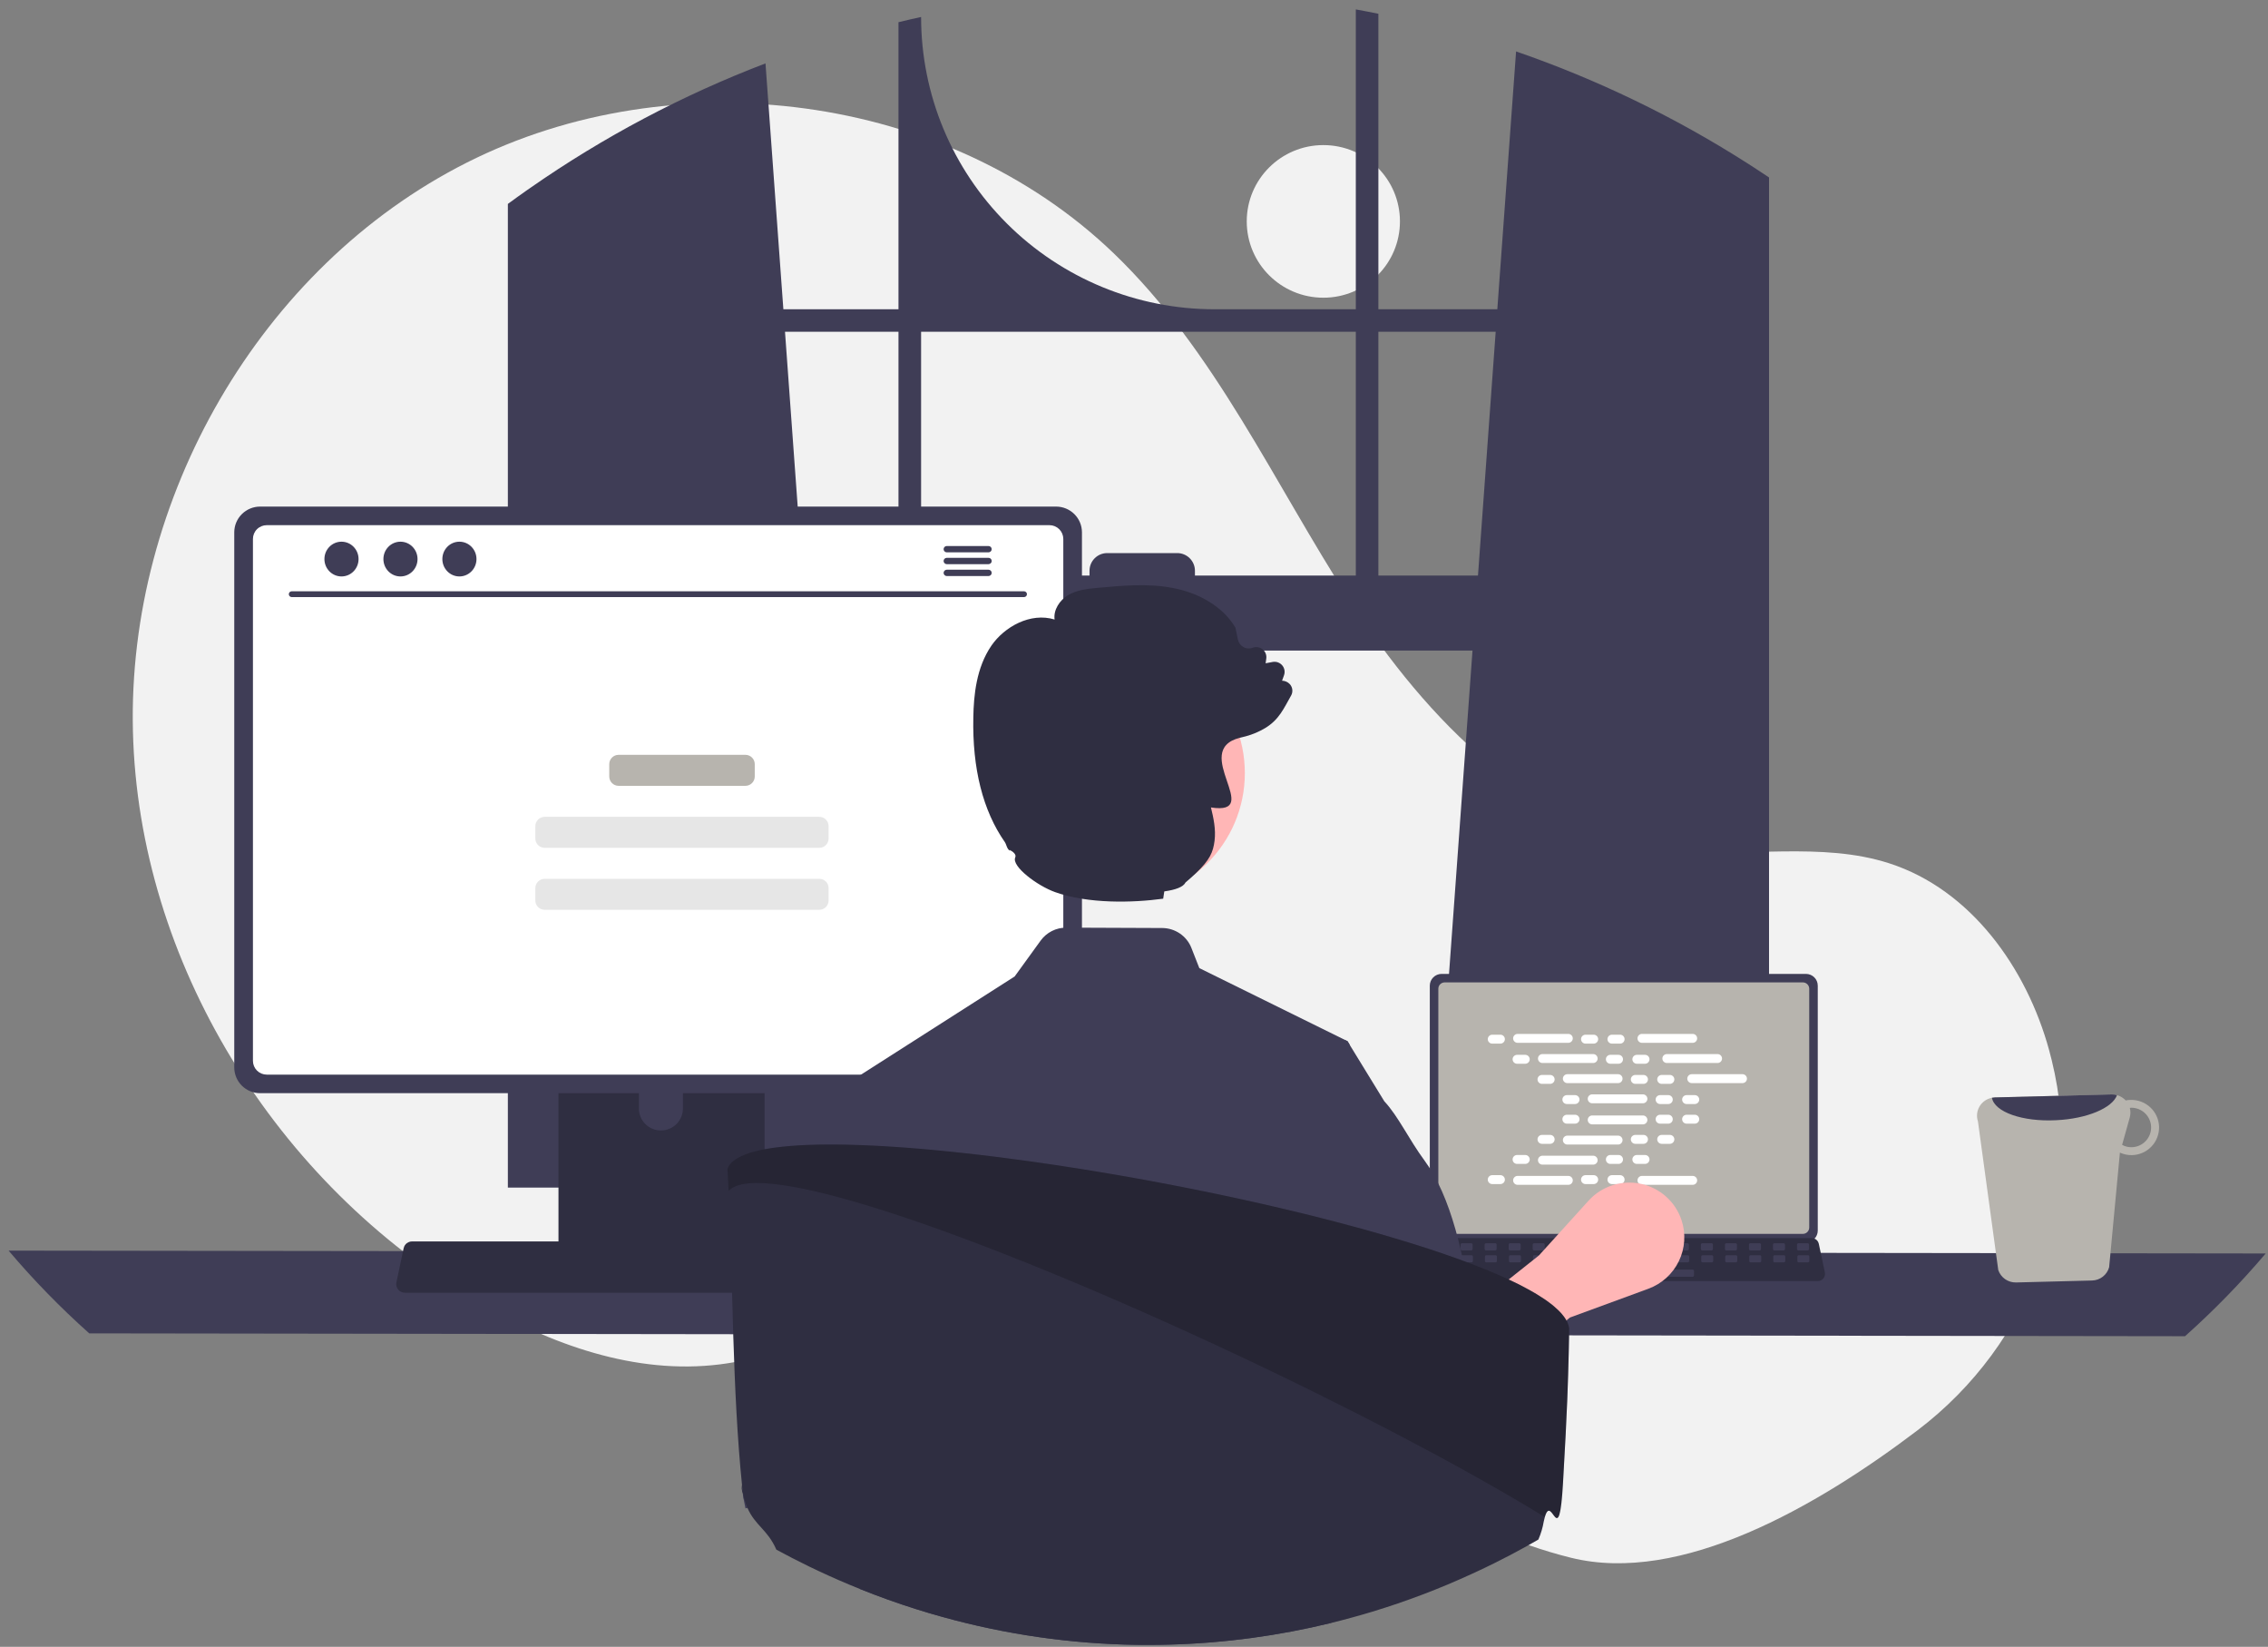 <svg width="135" height="98" viewBox="0 0 135 98" fill="none" xmlns="http://www.w3.org/2000/svg">
<rect x="0" y="0" width="135" height="98" fill="#808080" stroke="none"/>
<g clip-path="url(#clip0_585_2995)">
<path d="M78.771 17.716C81.289 17.716 83.33 15.683 83.33 13.175C83.33 10.667 81.289 8.634 78.771 8.634C76.253 8.634 74.211 10.667 74.211 13.175C74.211 15.683 76.253 17.716 78.771 17.716Z" fill="#F2F2F2"/>
<path d="M114.14 85.114C120.917 79.973 124.154 71.334 122.127 63.093C122.077 62.888 122.024 62.684 121.968 62.48C120.625 57.588 117.301 52.938 112.457 51.375C108.39 50.063 103.95 51.072 99.707 50.55C91.377 49.526 84.92 42.813 80.376 35.785C75.832 28.756 72.34 20.889 66.302 15.083C56.35 5.512 40.115 3.451 27.776 9.681C15.437 15.911 7.576 29.733 7.912 43.508C8.247 57.283 16.457 70.453 28.381 77.44C32.761 80.007 37.827 81.826 42.869 81.189C47.243 80.637 51.218 78.296 55.572 77.601C62.418 76.508 69.22 79.591 75.141 83.183C81.062 86.776 86.781 91.034 93.51 92.699C100.043 94.316 108.137 89.668 114.14 85.114Z" fill="#F2F2F2"/>
<path d="M104.403 9.968C104.255 9.869 104.104 9.776 103.956 9.681C99.662 6.945 95.059 4.723 90.243 3.06L89.126 18.404H82.047V0.82C81.601 0.728 81.152 0.641 80.703 0.56V18.404H72.29C67.658 18.404 63.217 16.571 59.942 13.309C56.667 10.047 54.827 5.623 54.827 1.01C54.376 1.107 53.929 1.211 53.481 1.321V18.404H46.629L45.565 3.772C40.616 5.663 35.917 8.149 31.574 11.175C31.499 11.226 31.424 11.279 31.35 11.33C30.973 11.594 30.601 11.863 30.23 12.135V70.672H50.425L50.068 65.749L48.104 38.715H87.649L85.685 65.749L85.328 70.672H105.3V10.56C105.003 10.359 104.704 10.162 104.403 9.968ZM53.481 34.251H47.78L46.726 19.744H53.481V34.251ZM80.703 34.251H71.127V33.964C71.127 33.825 71.1 33.689 71.046 33.561C70.993 33.433 70.915 33.317 70.817 33.22C70.719 33.122 70.603 33.045 70.474 32.992C70.346 32.939 70.209 32.912 70.07 32.913H65.907C65.768 32.913 65.631 32.94 65.503 32.992C65.375 33.045 65.259 33.123 65.161 33.22C65.063 33.318 64.985 33.434 64.932 33.561C64.879 33.689 64.852 33.825 64.852 33.964V34.251H54.827V19.744H80.703V34.251ZM82.047 34.251V19.744H89.029L87.975 34.251H82.047Z" fill="#3F3D56"/>
<path d="M0.511 74.422C1.994 76.173 3.599 77.818 5.312 79.346L130.061 79.516C131.774 77.988 133.379 76.343 134.862 74.592L0.511 74.422Z" fill="#3F3D56"/>
<path d="M85.107 58.655V73.231C85.108 73.416 85.182 73.595 85.314 73.726C85.445 73.857 85.624 73.931 85.811 73.931H107.497C107.684 73.931 107.862 73.857 107.994 73.726C108.126 73.595 108.2 73.416 108.2 73.231V58.655C108.2 58.469 108.126 58.291 107.994 58.16C107.862 58.029 107.683 57.955 107.497 57.955H85.811C85.624 57.955 85.446 58.029 85.314 58.16C85.182 58.291 85.108 58.469 85.107 58.655Z" fill="#3F3D56"/>
<path d="M85.615 58.836V73.051C85.615 73.15 85.655 73.245 85.725 73.315C85.796 73.386 85.891 73.425 85.991 73.425H107.316C107.415 73.425 107.511 73.386 107.581 73.315C107.652 73.245 107.691 73.15 107.692 73.051V58.836C107.692 58.737 107.652 58.641 107.581 58.571C107.511 58.501 107.415 58.461 107.316 58.461H85.991C85.891 58.461 85.796 58.501 85.725 58.571C85.655 58.641 85.615 58.737 85.615 58.836Z" fill="#B7B4AE"/>
<path d="M84.652 76.074C84.692 76.124 84.743 76.164 84.8 76.191C84.857 76.218 84.92 76.233 84.984 76.232H108.205C108.269 76.232 108.331 76.218 108.389 76.191C108.446 76.163 108.496 76.124 108.536 76.075C108.576 76.026 108.605 75.968 108.62 75.907C108.635 75.845 108.636 75.781 108.623 75.719L108.262 74.014C108.247 73.944 108.215 73.88 108.169 73.826C108.122 73.772 108.063 73.73 107.996 73.705C107.948 73.686 107.896 73.676 107.845 73.676H85.343C85.291 73.676 85.24 73.686 85.192 73.705C85.125 73.73 85.066 73.772 85.019 73.826C84.972 73.88 84.94 73.944 84.925 74.014L84.565 75.719C84.552 75.781 84.553 75.845 84.568 75.906C84.584 75.968 84.612 76.025 84.652 76.074Z" fill="#2F2E41"/>
<path d="M107.049 74.411H107.597C107.643 74.411 107.68 74.374 107.68 74.328V74.066C107.68 74.02 107.643 73.983 107.597 73.983H107.049C107.003 73.983 106.965 74.02 106.965 74.066V74.328C106.965 74.374 107.003 74.411 107.049 74.411Z" fill="#3F3D56"/>
<path d="M105.618 74.411H106.167C106.213 74.411 106.25 74.374 106.25 74.328V74.066C106.25 74.02 106.213 73.983 106.167 73.983H105.618C105.572 73.983 105.535 74.02 105.535 74.066V74.328C105.535 74.374 105.572 74.411 105.618 74.411Z" fill="#3F3D56"/>
<path d="M104.19 74.411H104.738C104.784 74.411 104.822 74.374 104.822 74.328V74.066C104.822 74.02 104.784 73.983 104.738 73.983H104.19C104.144 73.983 104.107 74.02 104.107 74.066V74.328C104.107 74.374 104.144 74.411 104.19 74.411Z" fill="#3F3D56"/>
<path d="M102.758 74.411H103.306C103.352 74.411 103.39 74.374 103.39 74.328V74.066C103.39 74.02 103.352 73.983 103.306 73.983H102.758C102.712 73.983 102.675 74.02 102.675 74.066V74.328C102.675 74.374 102.712 74.411 102.758 74.411Z" fill="#3F3D56"/>
<path d="M101.326 74.411H101.875C101.921 74.411 101.958 74.374 101.958 74.328V74.066C101.958 74.02 101.921 73.983 101.875 73.983H101.326C101.28 73.983 101.243 74.02 101.243 74.066V74.328C101.243 74.374 101.28 74.411 101.326 74.411Z" fill="#3F3D56"/>
<path d="M99.898 74.411H100.446C100.492 74.411 100.53 74.374 100.53 74.328V74.066C100.53 74.02 100.492 73.983 100.446 73.983H99.898C99.852 73.983 99.815 74.02 99.815 74.066V74.328C99.815 74.374 99.852 74.411 99.898 74.411Z" fill="#3F3D56"/>
<path d="M98.468 74.411H99.016C99.062 74.411 99.1 74.374 99.1 74.328V74.066C99.1 74.02 99.062 73.983 99.016 73.983H98.468C98.422 73.983 98.385 74.02 98.385 74.066V74.328C98.385 74.374 98.422 74.411 98.468 74.411Z" fill="#3F3D56"/>
<path d="M97.036 74.411H97.584C97.63 74.411 97.668 74.374 97.668 74.328V74.066C97.668 74.02 97.63 73.983 97.584 73.983H97.036C96.99 73.983 96.953 74.02 96.953 74.066V74.328C96.953 74.374 96.99 74.411 97.036 74.411Z" fill="#3F3D56"/>
<path d="M95.606 74.411H96.154C96.2 74.411 96.237 74.374 96.237 74.328V74.066C96.237 74.02 96.2 73.983 96.154 73.983H95.606C95.56 73.983 95.522 74.02 95.522 74.066V74.328C95.522 74.374 95.56 74.411 95.606 74.411Z" fill="#3F3D56"/>
<path d="M94.175 74.411H94.724C94.77 74.411 94.807 74.374 94.807 74.328V74.066C94.807 74.02 94.77 73.983 94.724 73.983H94.175C94.129 73.983 94.092 74.02 94.092 74.066V74.328C94.092 74.374 94.129 74.411 94.175 74.411Z" fill="#3F3D56"/>
<path d="M92.745 74.411H93.294C93.34 74.411 93.377 74.374 93.377 74.328V74.066C93.377 74.02 93.34 73.983 93.294 73.983H92.745C92.699 73.983 92.662 74.02 92.662 74.066V74.328C92.662 74.374 92.699 74.411 92.745 74.411Z" fill="#3F3D56"/>
<path d="M91.316 74.411H91.864C91.91 74.411 91.947 74.374 91.947 74.328V74.066C91.947 74.02 91.91 73.983 91.864 73.983H91.316C91.27 73.983 91.232 74.02 91.232 74.066V74.328C91.232 74.374 91.27 74.411 91.316 74.411Z" fill="#3F3D56"/>
<path d="M89.885 74.411H90.434C90.48 74.411 90.517 74.374 90.517 74.328V74.066C90.517 74.02 90.48 73.983 90.434 73.983H89.885C89.839 73.983 89.802 74.02 89.802 74.066V74.328C89.802 74.374 89.839 74.411 89.885 74.411Z" fill="#3F3D56"/>
<path d="M88.453 74.411H89.002C89.048 74.411 89.085 74.374 89.085 74.328V74.066C89.085 74.02 89.048 73.983 89.002 73.983H88.453C88.407 73.983 88.37 74.02 88.37 74.066V74.328C88.37 74.374 88.407 74.411 88.453 74.411Z" fill="#3F3D56"/>
<path d="M87.023 74.411H87.572C87.618 74.411 87.655 74.374 87.655 74.328V74.066C87.655 74.02 87.618 73.983 87.572 73.983H87.023C86.977 73.983 86.94 74.02 86.94 74.066V74.328C86.94 74.374 86.977 74.411 87.023 74.411Z" fill="#3F3D56"/>
<path d="M85.595 74.411H86.143C86.189 74.411 86.227 74.374 86.227 74.328V74.066C86.227 74.02 86.189 73.983 86.143 73.983H85.595C85.549 73.983 85.512 74.02 85.512 74.066V74.328C85.512 74.374 85.549 74.411 85.595 74.411Z" fill="#3F3D56"/>
<path d="M107.068 75.122H107.616C107.662 75.122 107.7 75.085 107.7 75.039V74.778C107.7 74.732 107.662 74.695 107.616 74.695H107.068C107.022 74.695 106.985 74.732 106.985 74.778V75.039C106.985 75.085 107.022 75.122 107.068 75.122Z" fill="#3F3D56"/>
<path d="M105.634 75.122H106.182C106.228 75.122 106.266 75.085 106.266 75.039V74.778C106.266 74.732 106.228 74.695 106.182 74.695H105.634C105.588 74.695 105.551 74.732 105.551 74.778V75.039C105.551 75.085 105.588 75.122 105.634 75.122Z" fill="#3F3D56"/>
<path d="M104.206 75.122H104.754C104.8 75.122 104.837 75.085 104.837 75.039V74.778C104.837 74.732 104.8 74.695 104.754 74.695H104.206C104.16 74.695 104.122 74.732 104.122 74.778V75.039C104.122 75.085 104.16 75.122 104.206 75.122Z" fill="#3F3D56"/>
<path d="M102.776 75.122H103.324C103.37 75.122 103.407 75.085 103.407 75.039V74.778C103.407 74.732 103.37 74.695 103.324 74.695H102.776C102.73 74.695 102.692 74.732 102.692 74.778V75.039C102.692 75.085 102.73 75.122 102.776 75.122Z" fill="#3F3D56"/>
<path d="M101.346 75.122H101.894C101.94 75.122 101.978 75.085 101.978 75.039V74.778C101.978 74.732 101.94 74.695 101.894 74.695H101.346C101.3 74.695 101.263 74.732 101.263 74.778V75.039C101.263 75.085 101.3 75.122 101.346 75.122Z" fill="#3F3D56"/>
<path d="M99.914 75.122H100.462C100.508 75.122 100.545 75.085 100.545 75.039V74.778C100.545 74.732 100.508 74.695 100.462 74.695H99.914C99.868 74.695 99.83 74.732 99.83 74.778V75.039C99.83 75.085 99.868 75.122 99.914 75.122Z" fill="#3F3D56"/>
<path d="M98.484 75.122H99.032C99.078 75.122 99.115 75.085 99.115 75.039V74.778C99.115 74.732 99.078 74.695 99.032 74.695H98.484C98.438 74.695 98.4 74.732 98.4 74.778V75.039C98.4 75.085 98.438 75.122 98.484 75.122Z" fill="#3F3D56"/>
<path d="M97.053 75.122H97.602C97.648 75.122 97.685 75.085 97.685 75.039V74.778C97.685 74.732 97.648 74.695 97.602 74.695H97.053C97.007 74.695 96.97 74.732 96.97 74.778V75.039C96.97 75.085 97.007 75.122 97.053 75.122Z" fill="#3F3D56"/>
<path d="M95.623 75.122H96.172C96.218 75.122 96.255 75.085 96.255 75.039V74.778C96.255 74.732 96.218 74.695 96.172 74.695H95.623C95.577 74.695 95.54 74.732 95.54 74.778V75.039C95.54 75.085 95.577 75.122 95.623 75.122Z" fill="#3F3D56"/>
<path d="M94.195 75.122H94.743C94.789 75.122 94.827 75.085 94.827 75.039V74.778C94.827 74.732 94.789 74.695 94.743 74.695H94.195C94.149 74.695 94.112 74.732 94.112 74.778V75.039C94.112 75.085 94.149 75.122 94.195 75.122Z" fill="#3F3D56"/>
<path d="M92.761 75.122H93.309C93.355 75.122 93.393 75.085 93.393 75.039V74.778C93.393 74.732 93.355 74.695 93.309 74.695H92.761C92.715 74.695 92.678 74.732 92.678 74.778V75.039C92.678 75.085 92.715 75.122 92.761 75.122Z" fill="#3F3D56"/>
<path d="M91.333 75.122H91.882C91.927 75.122 91.965 75.085 91.965 75.039V74.778C91.965 74.732 91.927 74.695 91.882 74.695H91.333C91.287 74.695 91.25 74.732 91.25 74.778V75.039C91.25 75.085 91.287 75.122 91.333 75.122Z" fill="#3F3D56"/>
<path d="M89.903 75.122H90.451C90.497 75.122 90.535 75.085 90.535 75.039V74.778C90.535 74.732 90.497 74.695 90.451 74.695H89.903C89.857 74.695 89.82 74.732 89.82 74.778V75.039C89.82 75.085 89.857 75.122 89.903 75.122Z" fill="#3F3D56"/>
<path d="M88.471 75.122H89.019C89.065 75.122 89.103 75.085 89.103 75.039V74.778C89.103 74.732 89.065 74.695 89.019 74.695H88.471C88.425 74.695 88.388 74.732 88.388 74.778V75.039C88.388 75.085 88.425 75.122 88.471 75.122Z" fill="#3F3D56"/>
<path d="M87.041 75.122H87.589C87.635 75.122 87.672 75.085 87.672 75.039V74.778C87.672 74.732 87.635 74.695 87.589 74.695H87.041C86.995 74.695 86.957 74.732 86.957 74.778V75.039C86.957 75.085 86.995 75.122 87.041 75.122Z" fill="#3F3D56"/>
<path d="M85.611 75.122H86.159C86.205 75.122 86.242 75.085 86.242 75.039V74.778C86.242 74.732 86.205 74.695 86.159 74.695H85.611C85.564 74.695 85.527 74.732 85.527 74.778V75.039C85.527 75.085 85.564 75.122 85.611 75.122Z" fill="#3F3D56"/>
<path d="M95.194 75.978H100.749C100.795 75.978 100.833 75.94 100.833 75.894V75.633C100.833 75.587 100.795 75.55 100.749 75.55H95.194C95.148 75.55 95.111 75.587 95.111 75.633V75.894C95.111 75.94 95.148 75.978 95.194 75.978Z" fill="#3F3D56"/>
<path d="M89.309 61.573H88.824C88.677 61.573 88.558 61.692 88.558 61.839C88.558 61.985 88.677 62.104 88.824 62.104H89.309C89.457 62.104 89.576 61.985 89.576 61.839C89.576 61.692 89.457 61.573 89.309 61.573Z" fill="white"/>
<path d="M94.862 61.573H94.376C94.229 61.573 94.11 61.692 94.11 61.839C94.11 61.985 94.229 62.104 94.376 62.104H94.862C95.009 62.104 95.128 61.985 95.128 61.839C95.128 61.692 95.009 61.573 94.862 61.573Z" fill="white"/>
<path d="M96.434 61.573H95.949C95.802 61.573 95.683 61.692 95.683 61.839C95.683 61.985 95.802 62.104 95.949 62.104H96.434C96.582 62.104 96.701 61.985 96.701 61.839C96.701 61.692 96.582 61.573 96.434 61.573Z" fill="white"/>
<path d="M93.352 61.526H90.334C90.187 61.526 90.067 61.645 90.067 61.792C90.067 61.938 90.187 62.057 90.334 62.057H93.352C93.499 62.057 93.618 61.938 93.618 61.792C93.618 61.645 93.499 61.526 93.352 61.526Z" fill="white"/>
<path d="M100.755 61.526H97.737C97.59 61.526 97.47 61.645 97.47 61.792C97.47 61.938 97.59 62.057 97.737 62.057H100.755C100.902 62.057 101.021 61.938 101.021 61.792C101.021 61.645 100.902 61.526 100.755 61.526Z" fill="white"/>
<path d="M90.788 62.771H90.303C90.155 62.771 90.036 62.89 90.036 63.036C90.036 63.183 90.155 63.302 90.303 63.302H90.788C90.935 63.302 91.055 63.183 91.055 63.036C91.055 62.89 90.935 62.771 90.788 62.771Z" fill="white"/>
<path d="M96.341 62.771H95.855C95.708 62.771 95.589 62.89 95.589 63.036C95.589 63.183 95.708 63.302 95.855 63.302H96.341C96.488 63.302 96.607 63.183 96.607 63.036C96.607 62.89 96.488 62.771 96.341 62.771Z" fill="white"/>
<path d="M97.917 62.771H97.432C97.285 62.771 97.165 62.89 97.165 63.036C97.165 63.183 97.285 63.302 97.432 63.302H97.917C98.065 63.302 98.184 63.183 98.184 63.036C98.184 62.89 98.065 62.771 97.917 62.771Z" fill="white"/>
<path d="M94.831 62.726H91.813C91.666 62.726 91.546 62.845 91.546 62.992C91.546 63.138 91.666 63.257 91.813 63.257H94.831C94.978 63.257 95.097 63.138 95.097 62.992C95.097 62.845 94.978 62.726 94.831 62.726Z" fill="white"/>
<path d="M102.236 62.726H99.218C99.07 62.726 98.951 62.845 98.951 62.992C98.951 63.138 99.07 63.257 99.218 63.257H102.236C102.383 63.257 102.502 63.138 102.502 62.992C102.502 62.845 102.383 62.726 102.236 62.726Z" fill="white"/>
<path d="M92.271 63.968H91.785C91.638 63.968 91.519 64.087 91.519 64.234C91.519 64.38 91.638 64.499 91.785 64.499H92.271C92.418 64.499 92.537 64.38 92.537 64.234C92.537 64.087 92.418 63.968 92.271 63.968Z" fill="white"/>
<path d="M97.826 63.968H97.34C97.193 63.968 97.074 64.087 97.074 64.234C97.074 64.38 97.193 64.499 97.34 64.499H97.826C97.973 64.499 98.092 64.38 98.092 64.234C98.092 64.087 97.973 63.968 97.826 63.968Z" fill="white"/>
<path d="M99.396 63.968H98.911C98.764 63.968 98.644 64.087 98.644 64.234C98.644 64.38 98.764 64.499 98.911 64.499H99.396C99.544 64.499 99.663 64.38 99.663 64.234C99.663 64.087 99.544 63.968 99.396 63.968Z" fill="white"/>
<path d="M96.314 63.923H93.296C93.149 63.923 93.029 64.042 93.029 64.189C93.029 64.335 93.149 64.454 93.296 64.454H96.314C96.461 64.454 96.58 64.335 96.58 64.189C96.58 64.042 96.461 63.923 96.314 63.923Z" fill="white"/>
<path d="M103.719 63.923H100.701C100.553 63.923 100.434 64.042 100.434 64.189C100.434 64.335 100.553 64.454 100.701 64.454H103.719C103.866 64.454 103.985 64.335 103.985 64.189C103.985 64.042 103.866 63.923 103.719 63.923Z" fill="white"/>
<path d="M93.752 65.168H93.266C93.119 65.168 93 65.287 93 65.433C93 65.58 93.119 65.699 93.266 65.699H93.752C93.899 65.699 94.018 65.58 94.018 65.433C94.018 65.287 93.899 65.168 93.752 65.168Z" fill="white"/>
<path d="M99.302 65.168H98.817C98.67 65.168 98.55 65.287 98.55 65.433C98.55 65.58 98.67 65.699 98.817 65.699H99.302C99.449 65.699 99.569 65.58 99.569 65.433C99.569 65.287 99.449 65.168 99.302 65.168Z" fill="white"/>
<path d="M100.879 65.168H100.393C100.246 65.168 100.127 65.287 100.127 65.433C100.127 65.58 100.246 65.699 100.393 65.699H100.879C101.026 65.699 101.145 65.58 101.145 65.433C101.145 65.287 101.026 65.168 100.879 65.168Z" fill="white"/>
<path d="M97.793 65.123H94.775C94.628 65.123 94.508 65.242 94.508 65.388C94.508 65.535 94.628 65.654 94.775 65.654H97.793C97.94 65.654 98.059 65.535 98.059 65.388C98.059 65.242 97.94 65.123 97.793 65.123Z" fill="white"/>
<path d="M94.862 69.931H94.376C94.229 69.931 94.11 70.05 94.11 70.197C94.11 70.343 94.229 70.462 94.376 70.462H94.862C95.009 70.462 95.128 70.343 95.128 70.197C95.128 70.05 95.009 69.931 94.862 69.931Z" fill="white"/>
<path d="M96.434 69.931H95.949C95.802 69.931 95.683 70.05 95.683 70.197C95.683 70.343 95.802 70.462 95.949 70.462H96.434C96.582 70.462 96.701 70.343 96.701 70.197C96.701 70.05 96.582 69.931 96.434 69.931Z" fill="white"/>
<path d="M100.755 69.976H97.737C97.59 69.976 97.47 70.095 97.47 70.242C97.47 70.388 97.59 70.507 97.737 70.507H100.755C100.902 70.507 101.021 70.388 101.021 70.242C101.021 70.095 100.902 69.976 100.755 69.976Z" fill="white"/>
<path d="M89.309 69.931H88.824C88.677 69.931 88.558 70.05 88.558 70.197C88.558 70.343 88.677 70.462 88.824 70.462H89.309C89.457 70.462 89.576 70.343 89.576 70.197C89.576 70.05 89.457 69.931 89.309 69.931Z" fill="white"/>
<path d="M93.352 69.976H90.334C90.187 69.976 90.067 70.095 90.067 70.242C90.067 70.388 90.187 70.507 90.334 70.507H93.352C93.499 70.507 93.618 70.388 93.618 70.242C93.618 70.095 93.499 69.976 93.352 69.976Z" fill="white"/>
<path d="M90.788 68.731H90.303C90.155 68.731 90.036 68.85 90.036 68.997C90.036 69.144 90.155 69.262 90.303 69.262H90.788C90.935 69.262 91.055 69.144 91.055 68.997C91.055 68.85 90.935 68.731 90.788 68.731Z" fill="white"/>
<path d="M96.341 68.731H95.855C95.708 68.731 95.589 68.85 95.589 68.997C95.589 69.144 95.708 69.262 95.855 69.262H96.341C96.488 69.262 96.607 69.144 96.607 68.997C96.607 68.85 96.488 68.731 96.341 68.731Z" fill="white"/>
<path d="M97.917 68.731H97.432C97.285 68.731 97.165 68.85 97.165 68.997C97.165 69.144 97.285 69.262 97.432 69.262H97.917C98.065 69.262 98.184 69.144 98.184 68.997C98.184 68.85 98.065 68.731 97.917 68.731Z" fill="white"/>
<path d="M94.831 68.774H91.813C91.666 68.774 91.546 68.893 91.546 69.04C91.546 69.186 91.666 69.305 91.813 69.305H94.831C94.978 69.305 95.097 69.186 95.097 69.04C95.097 68.893 94.978 68.774 94.831 68.774Z" fill="white"/>
<path d="M92.271 67.536H91.785C91.638 67.536 91.519 67.654 91.519 67.801C91.519 67.948 91.638 68.067 91.785 68.067H92.271C92.418 68.067 92.537 67.948 92.537 67.801C92.537 67.654 92.418 67.536 92.271 67.536Z" fill="white"/>
<path d="M97.826 67.536H97.34C97.193 67.536 97.074 67.654 97.074 67.801C97.074 67.948 97.193 68.067 97.34 68.067H97.826C97.973 68.067 98.092 67.948 98.092 67.801C98.092 67.654 97.973 67.536 97.826 67.536Z" fill="white"/>
<path d="M99.396 67.536H98.911C98.764 67.536 98.644 67.654 98.644 67.801C98.644 67.948 98.764 68.067 98.911 68.067H99.396C99.544 68.067 99.663 67.948 99.663 67.801C99.663 67.654 99.544 67.536 99.396 67.536Z" fill="white"/>
<path d="M96.314 67.579H93.296C93.149 67.579 93.029 67.698 93.029 67.844C93.029 67.991 93.149 68.11 93.296 68.11H96.314C96.461 68.11 96.58 67.991 96.58 67.844C96.58 67.698 96.461 67.579 96.314 67.579Z" fill="white"/>
<path d="M93.752 66.336H93.266C93.119 66.336 93 66.455 93 66.602C93 66.748 93.119 66.867 93.266 66.867H93.752C93.899 66.867 94.018 66.748 94.018 66.602C94.018 66.455 93.899 66.336 93.752 66.336Z" fill="white"/>
<path d="M99.302 66.336H98.817C98.67 66.336 98.55 66.455 98.55 66.602C98.55 66.748 98.67 66.867 98.817 66.867H99.302C99.449 66.867 99.569 66.748 99.569 66.602C99.569 66.455 99.449 66.336 99.302 66.336Z" fill="white"/>
<path d="M100.879 66.336H100.393C100.246 66.336 100.127 66.455 100.127 66.602C100.127 66.748 100.246 66.867 100.393 66.867H100.879C101.026 66.867 101.145 66.748 101.145 66.602C101.145 66.455 101.026 66.336 100.879 66.336Z" fill="white"/>
<path d="M97.793 66.379H94.775C94.628 66.379 94.508 66.498 94.508 66.645C94.508 66.791 94.628 66.91 94.775 66.91H97.793C97.94 66.91 98.059 66.791 98.059 66.645C98.059 66.498 97.94 66.379 97.793 66.379Z" fill="white"/>
<path d="M86.728 83.978L84.449 80.389L91.604 74.709L94.557 71.45C94.941 71.026 95.429 70.711 95.974 70.534C96.518 70.358 97.1 70.327 97.66 70.445C98.22 70.562 98.74 70.824 99.167 71.204C99.594 71.584 99.913 72.07 100.092 72.611C100.358 73.413 100.301 74.288 99.933 75.049C99.564 75.81 98.913 76.399 98.117 76.691L93.447 78.405L86.728 83.978Z" fill="#FFB6B6"/>
<path d="M33.243 57.957V75.4H45.511V57.957C45.511 57.832 45.471 57.709 45.397 57.608C45.322 57.507 45.217 57.433 45.096 57.396C45.04 57.377 44.98 57.368 44.92 57.369H33.835C33.758 57.368 33.681 57.384 33.609 57.413C33.537 57.443 33.471 57.486 33.416 57.541C33.361 57.595 33.318 57.66 33.288 57.732C33.258 57.803 33.243 57.88 33.243 57.957ZM38.031 63.95C38.034 63.607 38.173 63.278 38.418 63.036C38.664 62.794 38.995 62.658 39.34 62.658C39.685 62.658 40.017 62.794 40.262 63.036C40.507 63.278 40.647 63.607 40.65 63.95V65.974C40.648 66.319 40.509 66.649 40.264 66.892C40.019 67.136 39.686 67.272 39.34 67.272C38.994 67.272 38.662 67.136 38.416 66.892C38.171 66.649 38.032 66.319 38.031 65.974V63.95Z" fill="#2F2E41"/>
<path d="M33.204 74.841V76.523C33.204 76.61 33.239 76.694 33.3 76.755C33.362 76.817 33.446 76.852 33.533 76.853H45.218C45.305 76.852 45.389 76.817 45.451 76.756C45.513 76.694 45.547 76.61 45.547 76.523V74.841H33.204Z" fill="#3F3D56"/>
<path d="M13.944 31.675V63.523C13.945 63.929 14.107 64.318 14.395 64.605C14.683 64.892 15.074 65.053 15.481 65.053H62.865C63.272 65.053 63.663 64.892 63.951 64.605C64.239 64.318 64.401 63.929 64.402 63.523V31.675C64.401 31.269 64.239 30.881 63.95 30.594C63.662 30.308 63.272 30.146 62.865 30.146H15.481C15.074 30.146 14.684 30.308 14.396 30.594C14.108 30.881 13.945 31.269 13.944 31.675Z" fill="#3F3D56"/>
<path d="M15.056 32.072V63.13C15.056 63.347 15.143 63.555 15.297 63.709C15.451 63.862 15.659 63.948 15.877 63.949H62.47C62.688 63.948 62.897 63.862 63.051 63.709C63.205 63.555 63.291 63.347 63.292 63.13V32.072C63.291 31.855 63.205 31.646 63.051 31.493C62.897 31.339 62.688 31.252 62.47 31.252H15.877C15.659 31.252 15.45 31.339 15.296 31.493C15.142 31.646 15.056 31.855 15.056 32.072Z" fill="white"/>
<path d="M23.7 76.738C23.748 76.797 23.808 76.845 23.877 76.877C23.945 76.91 24.02 76.927 24.096 76.927H51.816C51.892 76.927 51.967 76.91 52.035 76.877C52.104 76.844 52.164 76.797 52.212 76.739C52.26 76.68 52.294 76.611 52.311 76.538C52.329 76.465 52.33 76.388 52.315 76.314L51.885 74.279C51.867 74.195 51.828 74.118 51.773 74.054C51.717 73.989 51.647 73.94 51.567 73.909C51.509 73.887 51.448 73.875 51.386 73.876H24.525C24.463 73.875 24.401 73.887 24.344 73.909C24.264 73.94 24.193 73.989 24.138 74.054C24.082 74.118 24.044 74.195 24.026 74.279L23.596 76.314C23.581 76.388 23.582 76.465 23.6 76.538C23.618 76.611 23.652 76.679 23.7 76.738Z" fill="#2F2E41"/>
<path d="M60.958 35.532H17.361C17.316 35.531 17.273 35.512 17.241 35.48C17.209 35.448 17.191 35.404 17.191 35.359C17.191 35.314 17.209 35.271 17.241 35.238C17.273 35.206 17.316 35.188 17.361 35.187H60.958C61.003 35.188 61.047 35.206 61.078 35.238C61.11 35.271 61.128 35.314 61.128 35.359C61.128 35.404 61.11 35.448 61.078 35.48C61.047 35.512 61.003 35.531 60.958 35.532Z" fill="#3F3D56"/>
<path d="M20.327 34.303C20.888 34.303 21.343 33.84 21.343 33.269C21.343 32.698 20.888 32.235 20.327 32.235C19.766 32.235 19.311 32.698 19.311 33.269C19.311 33.84 19.766 34.303 20.327 34.303Z" fill="#3F3D56"/>
<path d="M23.837 34.303C24.398 34.303 24.853 33.84 24.853 33.269C24.853 32.698 24.398 32.235 23.837 32.235C23.276 32.235 22.822 32.698 22.822 33.269C22.822 33.84 23.276 34.303 23.837 34.303Z" fill="#3F3D56"/>
<path d="M27.346 34.303C27.907 34.303 28.362 33.84 28.362 33.269C28.362 32.698 27.907 32.235 27.346 32.235C26.785 32.235 26.331 32.698 26.331 33.269C26.331 33.84 26.785 34.303 27.346 34.303Z" fill="#3F3D56"/>
<path d="M58.843 32.493H56.351C56.302 32.494 56.255 32.514 56.221 32.549C56.186 32.584 56.167 32.632 56.167 32.681C56.167 32.73 56.186 32.777 56.221 32.812C56.255 32.847 56.302 32.867 56.351 32.868H58.843C58.893 32.868 58.94 32.848 58.975 32.812C59.01 32.777 59.029 32.73 59.029 32.681C59.029 32.631 59.01 32.584 58.975 32.549C58.94 32.514 58.893 32.493 58.843 32.493Z" fill="#3F3D56"/>
<path d="M58.844 33.196H56.352C56.302 33.197 56.255 33.217 56.221 33.252C56.186 33.287 56.167 33.335 56.167 33.384C56.167 33.433 56.186 33.48 56.221 33.515C56.255 33.55 56.302 33.571 56.352 33.572H58.844C58.893 33.571 58.941 33.551 58.976 33.516C59.011 33.481 59.03 33.433 59.03 33.384C59.03 33.334 59.011 33.287 58.976 33.252C58.941 33.217 58.893 33.196 58.844 33.196Z" fill="#3F3D56"/>
<path d="M58.843 33.903H56.351C56.302 33.904 56.255 33.925 56.221 33.96C56.186 33.995 56.167 34.042 56.167 34.091C56.167 34.14 56.186 34.187 56.221 34.222C56.255 34.258 56.302 34.278 56.351 34.279H58.843C58.893 34.278 58.94 34.258 58.975 34.223C59.01 34.188 59.029 34.141 59.029 34.091C59.029 34.042 59.01 33.994 58.975 33.959C58.94 33.924 58.893 33.904 58.843 33.903Z" fill="#3F3D56"/>
<path d="M118.944 75.58C119.019 75.798 119.162 75.987 119.351 76.12C119.541 76.252 119.768 76.321 120 76.317L124.523 76.201C124.756 76.196 124.982 76.117 125.166 75.974C125.35 75.831 125.483 75.633 125.544 75.409L126.185 68.591C126.412 68.694 126.659 68.744 126.908 68.739C127.125 68.734 127.338 68.686 127.536 68.598C127.734 68.511 127.913 68.385 128.062 68.229C128.212 68.073 128.328 67.888 128.406 67.687C128.484 67.486 128.521 67.271 128.516 67.055C128.511 66.84 128.463 66.627 128.375 66.43C128.287 66.233 128.161 66.055 128.004 65.906C127.847 65.757 127.662 65.641 127.46 65.563C127.258 65.486 127.042 65.448 126.825 65.454C126.726 65.454 126.626 65.464 126.529 65.485C126.423 65.371 126.294 65.28 126.151 65.218C126.008 65.156 125.853 65.125 125.697 65.127L118.738 65.306C118.681 65.308 118.623 65.315 118.567 65.327C118.414 65.356 118.269 65.416 118.142 65.505C118.015 65.594 117.909 65.708 117.83 65.841C117.751 65.975 117.702 66.123 117.685 66.277C117.669 66.431 117.686 66.586 117.735 66.733L118.944 75.58ZM126.316 68.128L126.771 66.504C126.823 66.316 126.824 66.118 126.775 65.93C126.797 65.93 126.816 65.919 126.839 65.919C127.151 65.913 127.453 66.03 127.679 66.245C127.904 66.46 128.035 66.755 128.043 67.067C128.05 67.378 127.933 67.679 127.718 67.904C127.502 68.13 127.206 68.261 126.894 68.269C126.692 68.275 126.492 68.227 126.316 68.128Z" fill="#B7B4AE"/>
<path d="M118.568 65.327C118.716 66.172 120.383 66.765 122.387 66.662C124.23 66.577 125.737 65.933 126.013 65.169C125.911 65.139 125.804 65.125 125.698 65.127L118.74 65.306C118.682 65.308 118.624 65.315 118.568 65.327Z" fill="#3F3D56"/>
<path d="M122.754 71.831C122.763 71.828 122.772 71.825 122.779 71.819L123.761 71.179C123.773 71.171 123.783 71.161 123.79 71.148C123.797 71.136 123.8 71.122 123.8 71.108C123.8 71.094 123.797 71.08 123.79 71.068C123.783 71.055 123.773 71.045 123.762 71.037L122.741 70.371C122.731 70.365 122.721 70.361 122.71 70.359C122.699 70.356 122.688 70.356 122.677 70.359C122.666 70.361 122.655 70.365 122.646 70.372C122.636 70.378 122.629 70.386 122.622 70.395C122.616 70.405 122.612 70.415 122.61 70.426C122.608 70.437 122.608 70.448 122.61 70.459C122.613 70.47 122.617 70.481 122.623 70.49C122.63 70.499 122.638 70.507 122.647 70.513L123.559 71.108L122.686 71.677C122.669 71.688 122.657 71.705 122.651 71.724C122.645 71.743 122.646 71.764 122.655 71.782C122.663 71.801 122.677 71.816 122.695 71.825C122.713 71.834 122.734 71.836 122.754 71.831Z" fill="#B7B4AE"/>
<path d="M121.201 71.905C121.217 71.9 121.232 71.892 121.243 71.879C121.255 71.866 121.262 71.851 121.264 71.834C121.267 71.817 121.264 71.8 121.256 71.785C121.249 71.77 121.237 71.757 121.222 71.749L120.317 71.232L121.192 70.584C121.201 70.578 121.209 70.569 121.214 70.56C121.22 70.55 121.224 70.54 121.226 70.528C121.227 70.517 121.227 70.506 121.224 70.495C121.221 70.485 121.216 70.474 121.21 70.465C121.203 70.457 121.195 70.449 121.185 70.443C121.175 70.438 121.165 70.434 121.154 70.432C121.143 70.43 121.131 70.431 121.12 70.434C121.109 70.436 121.099 70.441 121.09 70.448L120.111 71.173C120.099 71.181 120.09 71.192 120.084 71.205C120.078 71.218 120.075 71.232 120.076 71.246C120.077 71.26 120.082 71.274 120.089 71.286C120.096 71.298 120.107 71.308 120.119 71.315L121.137 71.896C121.157 71.907 121.179 71.91 121.201 71.905Z" fill="#B7B4AE"/>
<path d="M122.655 72.394C122.663 72.392 122.671 72.388 122.679 72.384C122.688 72.378 122.696 72.371 122.703 72.362C122.71 72.353 122.715 72.342 122.717 72.332C122.72 72.321 122.72 72.309 122.719 72.298C122.717 72.287 122.713 72.277 122.707 72.267L121.315 69.987C121.303 69.968 121.284 69.954 121.262 69.949C121.24 69.944 121.217 69.948 121.198 69.959C121.178 69.971 121.165 69.99 121.159 70.012C121.154 70.034 121.157 70.057 121.169 70.076L122.561 72.356C122.571 72.371 122.585 72.383 122.602 72.39C122.619 72.397 122.637 72.398 122.655 72.394Z" fill="#B7B4AE"/>
<path d="M44.368 44.918H36.822C36.515 44.918 36.265 45.166 36.265 45.473V46.207C36.265 46.514 36.515 46.763 36.822 46.763H44.368C44.676 46.763 44.926 46.514 44.926 46.207V45.473C44.926 45.166 44.676 44.918 44.368 44.918Z" fill="#B7B4AE"/>
<path d="M48.765 48.608H32.423C32.115 48.608 31.865 48.857 31.865 49.163V49.898C31.865 50.204 32.115 50.453 32.423 50.453H48.765C49.073 50.453 49.322 50.204 49.322 49.898V49.163C49.322 48.857 49.073 48.608 48.765 48.608Z" fill="#E6E6E6"/>
<path d="M48.765 52.297H32.423C32.115 52.297 31.865 52.545 31.865 52.852V53.586C31.865 53.893 32.115 54.141 32.423 54.141H48.765C49.073 54.141 49.322 53.893 49.322 53.586V52.852C49.322 52.545 49.073 52.297 48.765 52.297Z" fill="#E6E6E6"/>
<path d="M50.152 64.651L50.189 64.767L50.191 64.771L51.305 68.145L52.587 72.033L54.998 79.339L55.022 80.474V80.478L55.201 89.609L54.704 90.846L55.263 92.876C55.263 92.876 55.006 89.808 53.627 91.57C52.846 92.571 51.932 93.595 51.182 94.556C52.275 94.996 53.385 95.394 54.513 95.751C54.757 95.828 55.002 95.902 55.248 95.976C55.3 95.991 55.353 96.007 55.405 96.022C59.144 97.124 63.009 97.742 66.906 97.864C67.108 97.869 67.307 97.873 67.5 97.877C67.568 97.879 67.634 97.881 67.7 97.881C67.919 97.883 68.135 97.885 68.353 97.885C68.793 97.885 69.231 97.878 69.668 97.865C72.897 97.775 76.108 97.342 79.246 96.575C79.224 95.285 79.166 93.778 79.082 92.167C79.043 91.378 78.168 90.522 78.116 89.696C78.079 89.075 78.864 88.491 78.823 87.86C78.558 83.978 78.227 85.468 77.981 82.719C77.956 82.449 77.933 82.191 77.911 81.945C77.753 80.18 77.644 79.076 77.644 79.076L78.692 72.496L80.338 62.167L80.212 61.96L80.07 61.89L71.388 57.61L70.916 56.407C70.779 56.06 70.541 55.763 70.232 55.552C69.924 55.342 69.559 55.228 69.185 55.225L63.466 55.202C63.169 55.201 62.876 55.27 62.611 55.404C62.347 55.538 62.118 55.733 61.944 55.972L60.396 58.108L50.152 64.651Z" fill="#3F3D56"/>
<path d="M56.316 77.715L55.021 80.476L54.137 82.362L52.615 90.295L51.854 91.1L51.201 88.25L44.372 89.76C44.148 88.52 44.312 89.802 44.173 88.442C44.212 88.403 44.253 88.364 44.294 88.326C44.403 88.225 44.495 88.129 44.493 88.038C44.415 83.347 44.649 75.363 46.6 70.527C46.906 69.737 47.309 68.988 47.8 68.297C47.839 68.245 47.876 68.193 47.913 68.14C48.813 66.885 49.382 65.649 50.188 64.77V64.768C50.193 64.764 50.198 64.76 50.202 64.755C50.205 64.753 50.208 64.751 50.21 64.749L55.75 61.823L55.987 68.474L56.157 73.254L56.316 77.715Z" fill="#3F3D56"/>
<path d="M76.29 78.5L77.908 81.948L78.473 83.149L79.994 91.081L80.753 91.884L81.407 89.035L81.714 88.972L87.257 87.829L88.872 92.939C89.236 92.335 89.379 91.624 89.278 90.926C89.177 90.229 88.836 89.588 88.315 89.111C88.205 89.012 88.113 88.915 88.115 88.823C88.207 83.306 87.869 73.23 84.808 69.084C83.837 67.768 83.254 66.457 82.405 65.541C82.402 65.539 82.402 65.536 82.4 65.536L80.335 62.169L80.209 61.962L80.067 61.892L76.29 78.5Z" fill="#3F3D56"/>
<path d="M66.489 53.582C70.691 53.582 74.098 50.189 74.098 46.004C74.098 41.819 70.691 38.426 66.489 38.426C62.287 38.426 58.881 41.819 58.881 46.004C58.881 50.189 62.287 53.582 66.489 53.582Z" fill="#FFB6B6"/>
<path d="M76.772 40.71C76.713 40.647 76.642 40.597 76.563 40.562C76.484 40.527 76.399 40.508 76.313 40.507L76.427 40.191C76.464 40.091 76.474 39.983 76.456 39.879C76.438 39.774 76.392 39.676 76.323 39.594C76.254 39.513 76.165 39.452 76.065 39.416C75.964 39.38 75.856 39.372 75.751 39.392L75.334 39.471L75.373 39.194C75.388 39.091 75.376 38.986 75.338 38.889C75.3 38.791 75.237 38.706 75.155 38.64C75.074 38.575 74.977 38.531 74.873 38.515C74.77 38.498 74.664 38.508 74.566 38.545C74.477 38.58 74.38 38.594 74.285 38.587C74.189 38.581 74.096 38.553 74.013 38.505C73.929 38.46 73.856 38.396 73.799 38.32C73.743 38.243 73.704 38.155 73.685 38.062L73.54 37.364L73.524 37.327C72.817 36.153 71.458 35.3 69.795 34.987C68.314 34.706 66.796 34.849 65.333 34.983C64.753 35.038 64.097 35.099 63.55 35.432C63.086 35.718 62.693 36.289 62.774 36.866C61.331 36.425 59.784 37.305 59.017 38.414C58.109 39.733 57.96 41.386 57.936 42.679C57.871 45.737 58.505 48.239 59.814 50.116C59.91 50.252 59.934 50.536 60.123 50.632L60.084 50.569C60.296 50.674 60.511 50.844 60.431 51.026C60.2 51.55 61.732 52.708 62.811 53.091C64.78 53.79 67.398 53.73 69.238 53.479L69.303 53.045C69.967 52.955 70.435 52.783 70.567 52.514C70.799 52.317 70.997 52.14 71.169 51.977L71.171 51.975C71.175 51.972 71.181 51.967 71.185 51.963C72.016 51.169 72.209 50.717 72.296 50.028C72.38 49.353 72.232 48.667 72.08 48.05C75.279 48.543 70.819 44.655 73.801 43.904C73.835 43.893 73.87 43.885 73.905 43.878C73.992 43.858 74.079 43.837 74.163 43.813C74.566 43.704 74.952 43.54 75.31 43.325C76.144 42.82 76.418 42.15 76.849 41.395C76.911 41.288 76.937 41.163 76.923 41.04C76.909 40.916 76.856 40.801 76.772 40.71Z" fill="#2F2E41"/>
<path d="M93.401 79.038C93.399 79.336 93.396 79.752 93.382 80.268C93.38 80.339 93.379 80.412 93.377 80.487C93.355 81.434 93.332 82.228 93.297 83.111C93.295 83.172 93.293 83.232 93.29 83.293C93.242 84.525 93.167 85.958 93.037 88.229C92.796 92.423 92.376 88.805 91.954 90.276C91.934 90.35 91.912 90.436 91.891 90.538C91.828 90.909 91.72 91.27 91.57 91.615C91.347 91.748 91.116 91.875 90.889 92.003C90.242 92.362 89.585 92.707 88.922 93.035C88.55 93.219 88.176 93.399 87.8 93.572C87.74 93.6 87.682 93.627 87.624 93.652C85.701 94.539 83.718 95.292 81.691 95.907C81.294 96.026 80.9 96.142 80.501 96.249C80.084 96.365 79.667 96.474 79.245 96.576C76.108 97.343 72.897 97.776 69.668 97.867C69.233 97.88 68.794 97.885 68.353 97.885C68.135 97.885 67.919 97.884 67.701 97.882C67.634 97.882 67.568 97.88 67.501 97.879C67.308 97.874 67.108 97.87 66.907 97.865C63.01 97.744 59.145 97.125 55.407 96.023L55.248 95.977C55.002 95.902 54.758 95.829 54.514 95.751C53.387 95.396 52.276 94.998 51.182 94.557C50.347 94.222 49.522 93.863 48.706 93.479C48.699 93.477 48.692 93.473 48.686 93.469C48.515 93.39 48.343 93.309 48.172 93.225C48.15 93.213 48.126 93.202 48.102 93.19C47.465 92.88 46.835 92.556 46.212 92.217C45.687 91.018 44.95 90.788 44.492 89.734C44.359 89.421 44.263 89.093 44.205 88.758C44.205 88.754 44.204 88.751 44.204 88.746C44.251 89.378 44 87.623 44.202 88.739C44.2 88.719 44.199 88.696 44.197 88.671C44.192 88.61 44.185 88.535 44.175 88.441C43.589 82.746 43.626 76.232 43.372 70.864C43.355 70.517 43.337 70.185 43.319 69.868C43.314 69.762 43.307 69.658 43.3 69.556C43.312 69.526 43.326 69.493 43.341 69.463C43.344 69.454 43.349 69.445 43.353 69.437C43.358 69.427 43.364 69.417 43.37 69.407C43.374 69.402 43.379 69.395 43.382 69.39C43.385 69.384 43.388 69.378 43.391 69.373C43.406 69.349 43.423 69.323 43.442 69.3C43.451 69.289 43.457 69.281 43.466 69.272C43.472 69.264 43.479 69.256 43.486 69.249C43.492 69.24 43.498 69.233 43.505 69.227C43.512 69.22 43.519 69.211 43.527 69.203C43.531 69.197 43.536 69.193 43.541 69.189C43.555 69.174 43.569 69.159 43.585 69.147C43.646 69.091 43.711 69.04 43.78 68.993C43.804 68.978 43.83 68.963 43.853 68.946C44.026 68.843 44.207 68.757 44.395 68.687C44.46 68.663 44.525 68.641 44.595 68.618C44.62 68.611 44.644 68.602 44.67 68.594C44.707 68.582 44.745 68.57 44.784 68.561C44.979 68.504 45.189 68.454 45.416 68.408C45.443 68.403 45.472 68.398 45.501 68.391C45.542 68.383 45.585 68.376 45.628 68.369C45.686 68.359 45.745 68.349 45.805 68.339C46.312 68.259 46.888 68.199 47.523 68.16C47.583 68.157 47.642 68.153 47.702 68.15C47.772 68.147 47.842 68.143 47.914 68.14C47.974 68.136 48.035 68.135 48.097 68.133C48.157 68.129 48.218 68.128 48.281 68.126C48.454 68.121 48.631 68.116 48.812 68.112C49.328 68.102 49.871 68.106 50.441 68.118C50.706 68.124 50.976 68.131 51.252 68.143C51.271 68.143 51.288 68.145 51.305 68.145C51.546 68.153 51.788 68.163 52.038 68.177C52.212 68.186 52.388 68.194 52.564 68.204C52.729 68.215 52.897 68.225 53.066 68.237C53.197 68.243 53.329 68.254 53.462 68.262C53.575 68.271 53.687 68.279 53.8 68.286L53.953 68.296C54.037 68.303 54.121 68.308 54.206 68.317C54.394 68.332 54.582 68.347 54.773 68.362C54.963 68.379 55.156 68.397 55.349 68.413C55.541 68.43 55.736 68.449 55.931 68.468C55.951 68.47 55.97 68.471 55.989 68.473C56.166 68.492 56.344 68.509 56.523 68.528C56.564 68.531 56.607 68.534 56.648 68.539C56.819 68.556 56.993 68.576 57.166 68.595C57.219 68.6 57.271 68.606 57.324 68.612C57.46 68.626 57.593 68.639 57.729 68.655C57.908 68.675 58.091 68.694 58.268 68.718C58.407 68.733 58.545 68.749 58.683 68.766C58.9 68.791 59.12 68.818 59.341 68.847C59.424 68.857 59.508 68.868 59.592 68.879C60.22 68.958 60.855 69.044 61.501 69.135C62.479 69.272 63.473 69.422 64.474 69.584C65.476 69.745 66.484 69.916 67.498 70.096C67.754 70.141 68.01 70.187 68.268 70.235C68.384 70.257 68.5 70.279 68.616 70.301C68.814 70.337 69.012 70.374 69.21 70.412C69.408 70.449 69.606 70.487 69.805 70.526C70.04 70.572 70.278 70.618 70.513 70.664C72.065 70.97 73.609 71.296 75.115 71.638C75.362 71.694 75.61 71.752 75.856 71.808C76.348 71.922 76.835 72.038 77.318 72.155C77.451 72.186 77.582 72.218 77.714 72.25C78.042 72.332 78.369 72.414 78.692 72.497L78.749 72.512C78.986 72.57 79.218 72.63 79.45 72.691C79.998 72.834 80.537 72.978 81.067 73.124C81.419 73.222 81.767 73.32 82.111 73.419C82.625 73.567 83.128 73.716 83.618 73.868C83.74 73.905 83.861 73.943 83.98 73.978C84.339 74.089 84.692 74.201 85.036 74.313C85.309 74.402 85.575 74.492 85.838 74.582C86.101 74.672 86.359 74.762 86.612 74.853C86.774 74.91 86.934 74.972 87.095 75.029C87.325 75.114 87.552 75.199 87.775 75.284C87.843 75.31 87.909 75.337 87.976 75.363C88.019 75.381 88.06 75.397 88.101 75.414C88.181 75.446 88.263 75.477 88.341 75.509C88.422 75.54 88.5 75.572 88.579 75.606C88.656 75.636 88.734 75.669 88.809 75.701C88.886 75.732 88.961 75.764 89.036 75.798C89.1 75.824 89.161 75.851 89.221 75.878C89.342 75.931 89.463 75.984 89.581 76.038C89.639 76.065 89.697 76.091 89.755 76.118L89.888 76.179C89.907 76.189 89.926 76.198 89.945 76.206C89.987 76.227 90.032 76.249 90.075 76.269C90.174 76.315 90.271 76.364 90.367 76.41C90.495 76.475 90.619 76.54 90.739 76.603C90.86 76.667 90.978 76.732 91.091 76.795C91.109 76.805 91.126 76.815 91.145 76.825C91.171 76.839 91.196 76.854 91.222 76.868C91.309 76.917 91.393 76.968 91.476 77.017C91.64 77.118 91.796 77.216 91.941 77.315C91.973 77.337 92.004 77.359 92.037 77.38C92.144 77.456 92.246 77.531 92.342 77.608C92.342 77.609 92.342 77.609 92.344 77.609C92.376 77.633 92.407 77.659 92.438 77.683C92.463 77.706 92.491 77.727 92.516 77.751C92.605 77.827 92.687 77.9 92.762 77.975C92.787 77.998 92.811 78.022 92.834 78.048C92.844 78.056 92.853 78.065 92.861 78.075C92.895 78.109 92.926 78.143 92.955 78.177C92.96 78.182 92.964 78.187 92.967 78.193C93.008 78.24 93.046 78.288 93.082 78.336C93.099 78.359 93.117 78.383 93.133 78.407C93.153 78.436 93.174 78.466 93.191 78.495C93.206 78.519 93.22 78.545 93.233 78.569C93.27 78.63 93.3 78.694 93.326 78.761C93.345 78.806 93.36 78.853 93.372 78.9C93.385 78.945 93.394 78.991 93.401 79.038Z" fill="#2F2E41"/>
<path opacity="0.2" d="M93.401 79.039C93.399 79.336 93.395 79.753 93.382 80.268C93.38 80.34 93.377 80.413 93.375 80.488C93.358 81.21 93.332 82.103 93.296 83.112C93.295 83.173 93.293 83.233 93.29 83.294C93.242 84.525 93.167 85.959 93.037 88.229C92.796 92.423 92.376 88.806 91.954 90.277C90.783 89.559 89.499 88.808 88.126 88.035C87.878 87.896 87.629 87.756 87.376 87.615C84.631 86.09 81.564 84.491 78.362 82.908C78.236 82.845 78.108 82.782 77.982 82.721C70.648 79.11 62.643 75.598 56.158 73.254C54.906 72.802 53.711 72.394 52.587 72.035C50.221 71.282 48.175 70.754 46.601 70.526C44.962 70.288 43.829 70.373 43.372 70.865C43.355 70.518 43.337 70.186 43.319 69.868C43.312 69.763 43.305 69.659 43.298 69.557C43.309 69.529 43.323 69.502 43.336 69.475C43.338 69.471 43.339 69.467 43.341 69.463C43.344 69.455 43.348 69.446 43.353 69.438C43.358 69.427 43.364 69.417 43.37 69.407C43.376 69.395 43.383 69.384 43.391 69.373C43.406 69.35 43.423 69.324 43.442 69.3C43.456 69.282 43.47 69.265 43.486 69.249C43.491 69.241 43.498 69.234 43.505 69.227C43.512 69.22 43.519 69.212 43.527 69.203C43.531 69.198 43.535 69.193 43.541 69.19C43.554 69.174 43.569 69.16 43.585 69.147C43.646 69.091 43.711 69.04 43.78 68.994C43.804 68.979 43.829 68.963 43.853 68.947C44.025 68.844 44.207 68.757 44.395 68.688C44.459 68.664 44.524 68.642 44.594 68.618C44.62 68.611 44.644 68.603 44.669 68.594C44.707 68.582 44.745 68.571 44.784 68.562C44.978 68.504 45.189 68.455 45.416 68.409C45.484 68.395 45.556 68.382 45.627 68.37C45.685 68.36 45.745 68.35 45.805 68.339C46.312 68.259 46.888 68.2 47.523 68.161C47.583 68.157 47.642 68.154 47.702 68.15C47.772 68.147 47.842 68.144 47.914 68.14C47.974 68.137 48.035 68.135 48.096 68.133C48.156 68.13 48.218 68.128 48.281 68.127C48.453 68.122 48.631 68.117 48.812 68.113C49.328 68.105 49.871 68.108 50.441 68.12C50.706 68.125 50.975 68.133 51.252 68.145C51.269 68.145 51.288 68.147 51.305 68.147C51.546 68.154 51.79 68.166 52.038 68.178C52.212 68.186 52.388 68.195 52.563 68.205C52.729 68.215 52.896 68.225 53.065 68.237C53.197 68.244 53.328 68.254 53.462 68.263C53.574 68.271 53.687 68.28 53.8 68.287C53.934 68.297 54.069 68.307 54.206 68.317C54.394 68.332 54.582 68.348 54.773 68.363C54.962 68.38 55.155 68.397 55.348 68.414C55.541 68.431 55.736 68.45 55.931 68.469C55.951 68.47 55.97 68.472 55.989 68.474C56.166 68.492 56.344 68.509 56.523 68.528C57.517 68.628 58.54 68.746 59.592 68.88C60.22 68.96 60.856 69.046 61.501 69.137C62.479 69.275 63.473 69.424 64.473 69.584C65.476 69.746 66.484 69.916 67.497 70.096C67.754 70.142 68.01 70.188 68.267 70.236C68.582 70.293 68.896 70.352 69.21 70.412C69.408 70.45 69.606 70.487 69.804 70.526C70.04 70.572 70.277 70.618 70.513 70.664C72.065 70.97 73.609 71.297 75.115 71.639C75.362 71.695 75.61 71.753 75.856 71.809C76.347 71.923 76.835 72.038 77.317 72.156C77.451 72.188 77.582 72.22 77.713 72.253C78.043 72.334 78.369 72.416 78.692 72.498V72.499C78.711 72.503 78.73 72.508 78.748 72.513C78.984 72.572 79.218 72.632 79.45 72.693C79.998 72.836 80.537 72.98 81.067 73.125C81.419 73.224 81.767 73.321 82.11 73.419C82.624 73.569 83.128 73.719 83.618 73.868C83.739 73.906 83.861 73.943 83.98 73.979C84.339 74.091 84.691 74.203 85.035 74.314C85.309 74.402 85.575 74.493 85.838 74.583C86.101 74.673 86.359 74.763 86.611 74.853C86.775 74.911 86.936 74.971 87.095 75.028C87.327 75.113 87.552 75.198 87.774 75.285C87.843 75.311 87.909 75.338 87.976 75.363C88.1 75.411 88.222 75.46 88.341 75.51C88.421 75.54 88.5 75.573 88.579 75.606C88.655 75.637 88.734 75.669 88.809 75.702C88.886 75.732 88.961 75.765 89.036 75.799C89.099 75.824 89.161 75.851 89.221 75.879C89.342 75.931 89.463 75.984 89.581 76.038C89.639 76.066 89.697 76.091 89.755 76.118L89.888 76.18C89.907 76.19 89.926 76.198 89.945 76.207C90.09 76.275 90.23 76.343 90.366 76.411C90.494 76.476 90.619 76.54 90.739 76.603C90.88 76.678 91.015 76.751 91.145 76.826C91.171 76.84 91.196 76.855 91.222 76.868C91.309 76.918 91.392 76.969 91.476 77.018C91.64 77.118 91.796 77.217 91.941 77.316C92.084 77.414 92.217 77.511 92.342 77.608C92.342 77.61 92.342 77.61 92.344 77.61C92.403 77.658 92.461 77.705 92.516 77.751C92.605 77.828 92.687 77.901 92.762 77.976C92.787 77.999 92.811 78.023 92.834 78.049C92.844 78.057 92.853 78.066 92.861 78.076C92.897 78.115 92.933 78.154 92.967 78.193C93.008 78.241 93.045 78.289 93.081 78.336C93.098 78.36 93.117 78.384 93.132 78.408C93.153 78.436 93.174 78.467 93.191 78.496C93.206 78.52 93.22 78.545 93.233 78.569C93.269 78.63 93.3 78.695 93.325 78.761C93.344 78.807 93.359 78.853 93.371 78.901C93.385 78.946 93.394 78.992 93.401 79.039Z" fill="black"/>
</g>
<defs>
<clipPath id="clip0_585_2995">
<rect width="134.352" height="97.326" fill="white" transform="translate(0.51 0.559)"/>
</clipPath>
</defs>
</svg>
